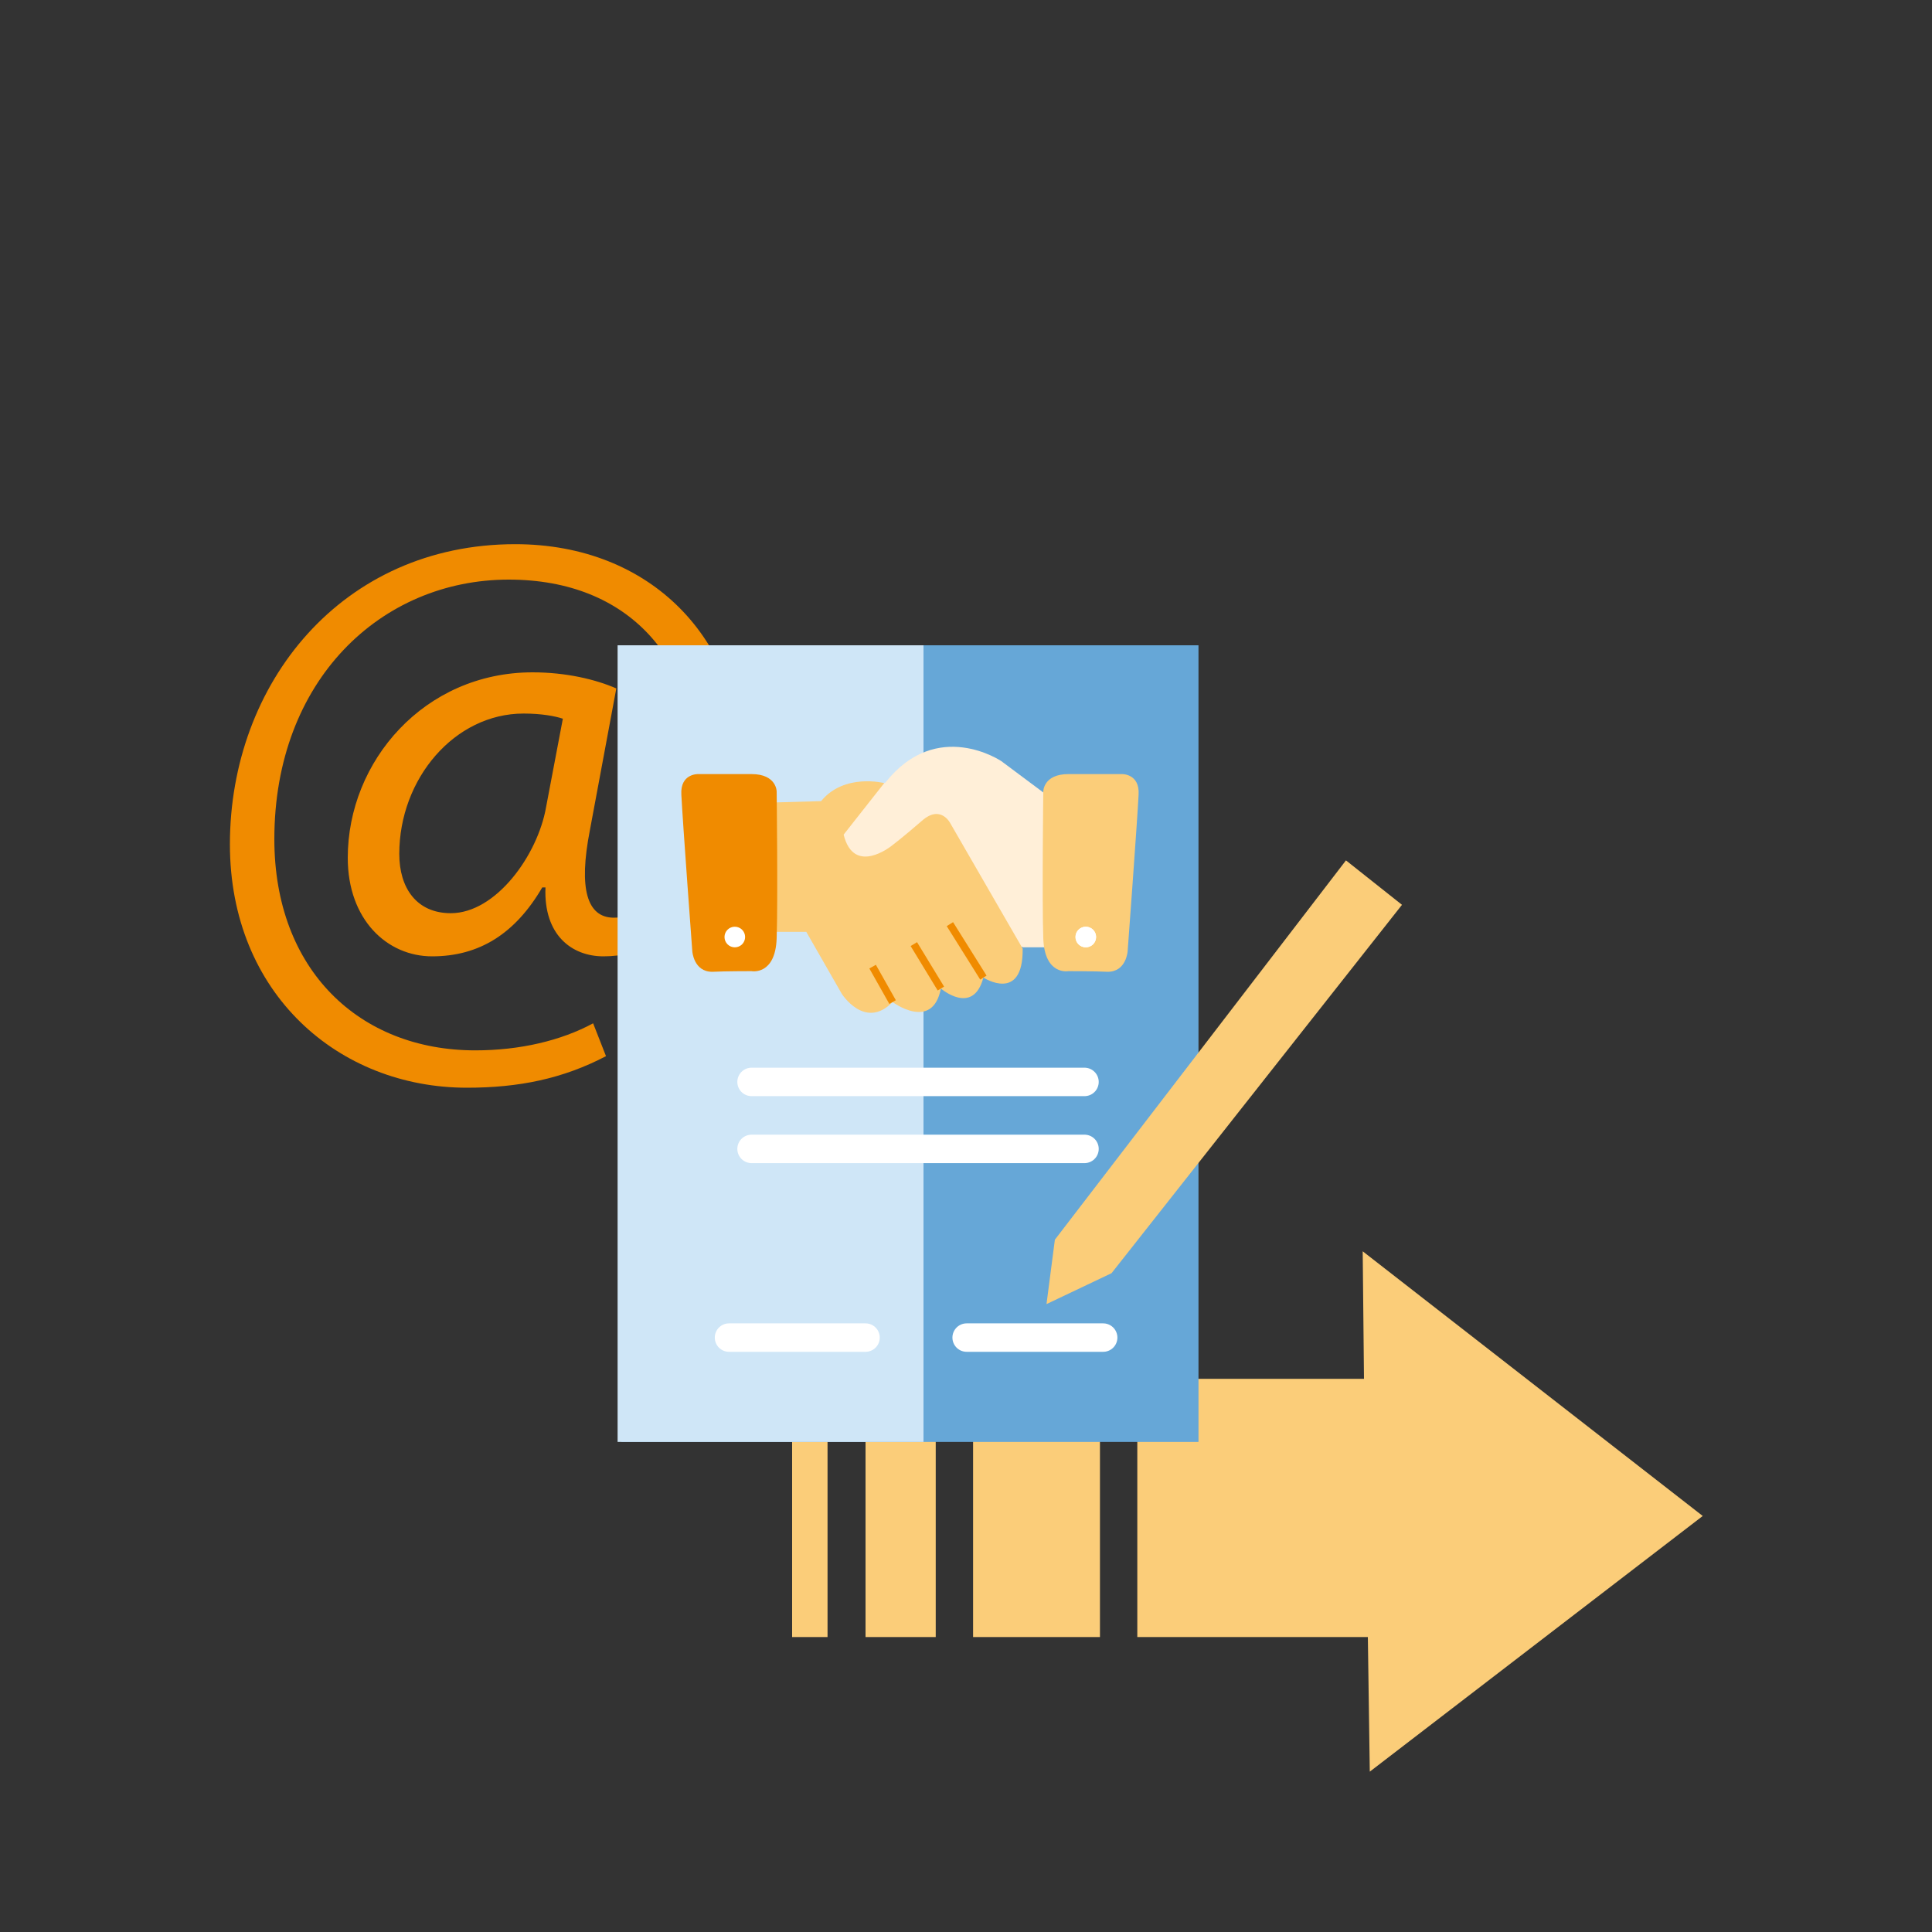 <?xml version="1.0" encoding="utf-8"?>
<!-- Generator: Adobe Illustrator 27.1.1, SVG Export Plug-In . SVG Version: 6.00 Build 0)  -->
<svg version="1.1" id="Lager_1" xmlns="http://www.w3.org/2000/svg" xmlns:xlink="http://www.w3.org/1999/xlink" x="0px" y="0px"
	 viewBox="0 0 300 300" style="enable-background:new 0 0 300 300;" xml:space="preserve">
<rect x="0" y="0" width="300" height="300" fill="#333333" stroke="none"/>
<style type="text/css">
	.st0{display:none;}
	.st1{display:inline;}
	.st2{fill:#CFE6F7;}
	.st3{fill:#66A7D7;}
	.st4{fill:#FFFFFF;}
	.st5{fill:#FBCD79;}
	.st6{fill:none;stroke:#FBCD79;stroke-width:5.89;stroke-miterlimit:10;}
	.st7{display:inline;fill:#FBCD79;}
	.st8{fill:#F08B00;}
	.st9{fill:none;stroke:#FFFFFF;stroke-width:4.417;stroke-linecap:round;stroke-miterlimit:10;}
	.st10{fill:#F19000;}
	.st11{fill:#FFEFD8;}
	.st12{fill:none;stroke:#F08B00;stroke-width:1.162;stroke-miterlimit:10;}
</style>
<g class="st0">
	<g class="st1">
		<polygon class="st2" points="58.9,221.7 84,233.9 84,102.7 58.9,114.4 		"/>
		<polygon class="st3" points="131.5,218.9 93.2,237.8 93.2,102.7 131.5,126.4 		"/>
		<g>
			<polygon class="st4" points="112.8,147.2 106.4,146.7 106.4,125.5 112.8,131 			"/>
			<polygon class="st4" points="119.9,147.8 116,147.5 116,133.6 119.9,136.9 			"/>
		</g>
		<polygon class="st3" points="166.4,201.6 139.1,215.1 139.1,131.2 166.4,148.1 		"/>
	</g>
	<g class="st1">
		<g>
			<circle class="st5" cx="231.3" cy="66.9" r="24.8"/>
			<line class="st6" x1="226.1" y1="72.3" x2="161" y2="141.4"/>
			<circle class="st5" cx="155.2" cy="147.5" r="24.8"/>
		</g>
		<line class="st6" x1="160.1" y1="156.9" x2="184.7" y2="233.4"/>
		<circle class="st5" cx="187.3" cy="241.8" r="24.8"/>
	</g>
</g>
<g class="st0">
	<path class="st7" d="M72.8,224.2l3.4,1c6,1.9,15.8,4.4,27.8,5.8c11.4,1.4,22.7,1.4,33.5,0.3c13.4-1.5,26.1-4.9,37.7-10.2
		c16.6-7.6,31.2-19.2,43.5-34.4l-11.5-9.8l64.4-36.6L256,213.5l-12.5-9.2c-6.1,7.3-25.6,28.8-53.6,41.7
		c-19.5,8.9-40.7,12.1-61.5,9.1c-10.6-1.5-21-4.6-31-9.2c-10.3-4.7-20.2-11-29.4-18.7L57,217.9L72.8,224.2z"/>
	<g class="st1">
		<g>
			<g>
				<path class="st3" d="M134.7,175.9l0,4.2c0,0.3,0,0.6-0.1,0.9l0.1-0.1l0,6.1c3.5,0.6,7.5,1,12,1c16.6,0,26.9-5,26.9-8.6l0-8.7
					c-5.5,4.1-16.4,6.2-26.9,6.2C142.7,176.9,138.6,176.6,134.7,175.9z"/>
				<path class="st3" d="M134.7,190.9l0,4.2c0,0.3,0,0.6-0.1,0.9l0.1-0.1l0,6.1c3.5,0.6,7.5,1,12,1c16.6,0,26.9-5,26.9-8.6l0-8.7
					c-5.5,4.1-16.4,6.2-26.9,6.2C142.7,191.9,138.6,191.5,134.7,190.9z"/>
				<path class="st3" d="M134.7,161l0,4.4c0,0.2,0,0.4,0,0.6l0.1,0l0,6.1c3.5,0.6,7.5,1,12,1c16.6,0,26.9-5,26.9-8.6l0-8.7
					c-5.5,4.1-16.4,6.2-26.9,6.2C142.7,161.9,138.6,161.6,134.7,161z"/>
				<path class="st3" d="M119.9,96.3v9c0.4,3.6,10.6,8.4,26.8,8.4c16.6,0,26.9-5,26.9-8.6l0-8.7c-5.5,4.1-16.4,6.2-26.8,6.2
					C136.3,102.5,125.4,100.3,119.9,96.3z"/>
				<path class="st3" d="M134.7,146l0,4.6c0,0.2,0,0.4,0,0.6l0.1,0l0,5.9c3.5,0.6,7.5,1,12,1c16.6,0,26.9-5,26.9-8.6l0-8.7
					c-5.5,4.1-16.4,6.2-26.9,6.2C142.7,147,138.6,146.6,134.7,146z"/>
				<path class="st3" d="M119.9,111v9c0.4,3.6,10.6,8.4,26.8,8.4c16.6,0,26.9-5,26.9-8.6l0-8.7c-5.5,4.1-16.4,6.2-26.9,6.2
					C136.3,117.2,125.4,115.1,119.9,111z"/>
				<path class="st3" d="M131.1,130.3c2.4,1.6,3.7,3.5,3.7,5.6c0,0.2,0,0.4,0,0.6l0.1,0l0,5.7c3.5,0.6,7.5,1,12,1
					c16.6,0,26.9-5,26.9-8.6l0-8.7c-5.5,4.1-16.4,6.2-26.9,6.2C141.4,132,135.9,131.4,131.1,130.3z"/>
			</g>
			<g>
				<path class="st3" d="M93.1,206.6l0,4.4c0,0.2,0,0.4,0,0.6l0.1,0l0,6.1c3.5,0.6,7.5,1,12,1c16.6,0,26.9-5,26.9-8.6l0-8.7
					c-5.5,4.1-16.4,6.2-26.9,6.2C101.1,207.5,97,207.2,93.1,206.6z"/>
				<path class="st3" d="M78.3,141.9v9c0.4,3.6,10.6,8.4,26.8,8.4c16.6,0,26.9-5,26.9-8.6l0-8.7c-5.5,4.1-16.4,6.2-26.8,6.2
					C94.7,148.1,83.8,146,78.3,141.9z"/>
				<path class="st3" d="M93.1,191.6l0,4.6c0,0.2,0,0.4,0,0.6l0.1,0l0,5.9c3.5,0.6,7.5,1,12,1c16.6,0,26.9-5,26.9-8.6l0-8.7
					c-5.5,4.1-16.4,6.2-26.9,6.2C101.1,192.6,97,192.3,93.1,191.6z"/>
				<path class="st3" d="M78.3,156.7v9c0.4,3.6,10.6,8.4,26.8,8.4c16.6,0,26.9-5,26.9-8.6l0-8.7c-5.5,4.1-16.4,6.2-26.9,6.2
					C94.7,162.9,83.8,160.7,78.3,156.7z"/>
				<path class="st3" d="M89.4,175.9c2.4,1.6,3.7,3.5,3.7,5.6c0,0.2,0,0.4,0,0.6l0.1,0l0,5.7c3.5,0.6,7.5,1,12,1
					c16.6,0,26.9-5,26.9-8.6l0-8.7c-5.5,4.1-16.4,6.2-26.9,6.2C99.8,177.6,94.3,177,89.4,175.9z"/>
			</g>
		</g>
		<g>
			<path class="st3" d="M142.1,86.2c-0.7,0.3-1,0.6-1,1c0,0.3,0.3,0.6,0.9,0.9c0.6,0.3,1.5,0.5,2.7,0.7l0.6,0.1v-3.3l-0.6,0.1
				C143.6,85.7,142.7,85.9,142.1,86.2z"/>
			<path class="st3" d="M152.3,91.9c-0.7-0.3-1.9-0.5-3.6-0.7l-0.5-0.1v3.7l0.5,0c1.4-0.1,2.5-0.3,3.4-0.6c0.9-0.3,1.3-0.7,1.3-1.2
				C153.4,92.6,153,92.2,152.3,91.9z"/>
			<path class="st3" d="M146.8,81.6c-16.6,0-26.9,5-26.9,8.6c0,3.6,10.2,8.6,26.9,8.6c16.6,0,26.8-5,26.8-8.6
				C173.6,86.7,163.4,81.6,146.8,81.6z M156.2,95.1c-1.8,0.7-4.4,1.1-7.6,1.2l-0.4,0v1.2h-2.9v-1.1l-0.4,0c-2.8-0.1-5-0.4-6.8-1
				c-1.7-0.6-2.8-1.3-3.4-2.3l5.7-0.2c0.3,0.4,0.8,0.8,1.6,1.1c0.8,0.3,1.7,0.6,2.7,0.7l0.6,0.1v-3.9l-0.3,0
				c-3.3-0.3-5.7-0.8-7.2-1.4c-1.5-0.6-2.3-1.4-2.3-2.2c0-0.9,0.9-1.6,2.6-2.2c1.7-0.6,4-0.9,6.9-1l0.4,0v-1.1h2.9V84l0.4,0
				c2.5,0.1,4.5,0.4,6.1,0.9c1.4,0.4,2.4,1,2.9,1.8l-5.5,0.2c-0.5-0.6-1.6-1.1-3.3-1.3l-0.6-0.1v3.6l0.3,0c4,0.4,6.8,0.8,8.3,1.4
				c1.4,0.5,2.1,1.3,2.1,2.1C158.9,93.6,158,94.5,156.2,95.1z"/>
		</g>
		<g>
			<path class="st3" d="M62.1,176.6l-0.6,0.1c-1.1,0.1-2,0.3-2.6,0.6c-0.7,0.3-1,0.6-1,1c0,0.3,0.3,0.6,0.9,0.9
				c0.6,0.3,1.5,0.5,2.7,0.7l0.6,0.1V176.6z"/>
			<path class="st3" d="M68.9,185.2c0.9-0.3,1.3-0.7,1.3-1.2c0-0.4-0.4-0.8-1.1-1.1c-0.7-0.3-1.9-0.5-3.6-0.7l-0.5-0.1v3.7l0.5,0
				C66.9,185.8,68,185.6,68.9,185.2z"/>
			<path class="st3" d="M63.5,190.1c16.6,0,26.8-5,26.8-8.6c0-3.6-10.2-8.6-26.8-8.6c-16.6,0-26.9,5-26.9,8.6
				C36.7,185.1,46.9,190.1,63.5,190.1z M61.7,181.9c-3.3-0.3-5.7-0.8-7.2-1.4c-1.5-0.6-2.3-1.4-2.3-2.2c0-0.9,0.9-1.6,2.6-2.2
				c1.7-0.6,4-0.9,6.9-1l0.4,0V174H65v1.1l0.4,0c2.5,0.1,4.5,0.4,6.1,0.9c1.4,0.4,2.4,1,2.9,1.8l-5.5,0.2c-0.5-0.6-1.6-1.1-3.3-1.3
				l-0.6-0.1v3.6l0.3,0c4,0.4,6.8,0.8,8.3,1.4c1.4,0.6,2.1,1.3,2.1,2.1c0,1-0.9,1.8-2.7,2.5c-1.8,0.7-4.4,1.1-7.6,1.2l-0.4,0v1.2
				h-2.9v-1.1l-0.4,0c-2.8-0.1-5-0.4-6.8-1c-1.7-0.6-2.8-1.3-3.4-2.3l5.7-0.2c0.3,0.4,0.8,0.8,1.6,1.1c0.8,0.3,1.7,0.6,2.7,0.7
				l0.6,0.1V182L61.7,181.9z"/>
			<path class="st3" d="M36.7,187.5v9c0.4,3.6,10.6,8.4,26.8,8.4c16.6,0,26.9-5,26.9-8.6l0-8.7c-5.5,4.1-16.4,6.2-26.8,6.2
				C53.1,193.7,42.2,191.6,36.7,187.5z"/>
			<path class="st3" d="M36.7,202.3v9c0.4,3.6,10.6,8.4,26.8,8.4c16.6,0,26.9-5,26.9-8.6l0-8.7c-5.5,4.1-16.4,6.2-26.9,6.2
				C53.1,208.5,42.2,206.3,36.7,202.3z"/>
			<path class="st3" d="M36.7,217v7.3c0,0,0,0.1,0,0.1c0,0.1,0,0.1,0,0.2v1.2c0,3.6,10.2,8.6,26.8,8.6c16.6,0,26.9-5,26.9-8.6l0-8.7
				c-5.5,4.1-16.4,6.2-26.9,6.2C53.1,223.2,42.2,221.1,36.7,217z"/>
		</g>
		<g>
			<path class="st3" d="M110.7,137.5c-0.7-0.3-1.9-0.5-3.6-0.7l-0.5-0.1v3.7l0.5,0c1.4-0.1,2.5-0.3,3.4-0.6c0.9-0.3,1.3-0.7,1.3-1.2
				C111.8,138.2,111.4,137.8,110.7,137.5z"/>
			<path class="st3" d="M100.4,131.8c-0.7,0.3-1,0.6-1,1c0,0.3,0.3,0.6,0.9,0.9c0.6,0.3,1.5,0.5,2.7,0.7l0.6,0.1v-3.3l-0.6,0.1
				C102,131.3,101.1,131.5,100.4,131.8z"/>
			<path class="st3" d="M105.2,127.3c-16.6,0-26.9,5-26.9,8.6c0,3.6,10.2,8.6,26.9,8.6c16.6,0,26.8-5,26.8-8.6
				C132,132.3,121.8,127.3,105.2,127.3z M114.5,140.8c-1.8,0.7-4.4,1.1-7.6,1.2l-0.4,0v1.2h-2.9v-1.1l-0.4,0c-2.8-0.1-5-0.4-6.8-1
				c-1.7-0.6-2.8-1.3-3.4-2.3l5.7-0.2c0.3,0.4,0.8,0.8,1.6,1.1c0.8,0.3,1.7,0.6,2.7,0.7l0.6,0.1v-3.9l-0.3,0
				c-3.3-0.3-5.7-0.8-7.2-1.4c-1.5-0.6-2.3-1.4-2.3-2.2c0-0.9,0.9-1.6,2.6-2.2c1.7-0.6,4-0.9,6.9-1l0.4,0v-1.1h2.9v1.1l0.4,0
				c2.5,0.1,4.5,0.4,6.1,0.9c1.4,0.4,2.4,1,2.9,1.8l-5.5,0.2c-0.5-0.6-1.6-1.1-3.3-1.3l-0.6-0.1v3.6l0.3,0c4,0.4,6.8,0.8,8.3,1.4
				c1.4,0.5,2.1,1.3,2.1,2.1C117.3,139.3,116.4,140.1,114.5,140.8z"/>
		</g>
	</g>
</g>
<g>
	<g>
		<path class="st8" d="M94.1,164c-6.7,3.5-13.5,4.9-21.6,4.9c-19.9,0-36.8-14.6-36.8-37.8c0-25,17.4-46.6,44.3-46.6
			c21.1,0,35.3,14.8,35.3,35.1c0,18.2-10.2,28.9-21.6,28.9c-4.9,0-9.3-3.3-9-10.7h-0.5c-4.2,7.2-9.8,10.7-17.1,10.7
			c-7,0-13.1-5.7-13.1-15.3c0-15,11.9-28.8,28.7-28.8c5.2,0,9.8,1.1,13,2.5l-4.1,22c-1.8,9.2-0.4,13.5,3.6,13.6
			c6.2,0.1,13.1-8.1,13.1-22.2C108.4,102.6,97.8,90,79,90c-19.8,0-36.4,15.6-36.4,40.3c0,20.3,13.2,32.8,31.2,32.8
			c6.9,0,13.3-1.5,18.3-4.2L94.1,164z M87.4,111.6c-1.2-0.4-3.3-0.8-6.1-0.8c-10.7,0-19.3,10.1-19.3,21.8c0,5.3,2.7,9.2,8,9.2
			c7,0,13.5-9,14.8-16.5L87.4,111.6z"/>
	</g>
	<g>
		<rect x="151.1" y="214.1" class="st5" width="19.7" height="40.1"/>
		<rect x="134.4" y="214.1" class="st5" width="10.9" height="40.1"/>
		<rect x="123" y="214.1" class="st5" width="5.5" height="40.1"/>
		<polygon class="st5" points="211.8,214.1 176.6,214.1 176.6,254.2 212.4,254.2 212.7,275.1 264.4,235.4 211.6,194.3 		"/>
	</g>
	<rect x="96.5" y="100.2" class="st3" width="89.6" height="123.7"/>
	<rect x="95.9" y="100.2" class="st2" width="47.5" height="123.7"/>
	<line class="st9" x1="116.7" y1="168" x2="168.4" y2="168"/>
	<line class="st9" x1="116.7" y1="178.4" x2="168.4" y2="178.4"/>
	<line class="st9" x1="113.2" y1="207.7" x2="134.4" y2="207.7"/>
	<line class="st9" x1="150.1" y1="207.7" x2="171.3" y2="207.7"/>
	<path class="st10" d="M176.4,104.9"/>
	<g>
		<path class="st11" d="M158.9,147.1h3.3v-23.9l-6.7-5c0,0-10-6.8-18,3.3l-11.3,6.3l2.4,9.7L158.9,147.1z"/>
		<path class="st5" d="M165.9,150.8c0,0-3.7,0.7-3.9-5.1c-0.2-5.8,0-22.8,0-22.8s0-2.7,3.9-2.7s8.3,0,8.3,0s2.8-0.1,2.6,3.2
			c-0.2,4.1-1.7,24.3-1.7,24.3s-0.2,3.2-3.1,3.2C170.1,150.8,165.9,150.8,165.9,150.8z"/>
		<path class="st5" d="M120.4,124.6v20.1h4.8l5.5,9.6c0,0,3.6,5.7,7.9,1.3c0,0,6.2,4.6,7.5-2.1c0,0,5,4.3,6.6-1.7c0,0,6.2,4,6.1-4.5
			l-11.2-19.4c0,0-1.5-3.1-4.5-0.4c-3,2.6-4.6,3.8-4.6,3.8s-5.9,4.8-7.5-1.7l6.3-8c0,0-6.2-1.6-9.8,2.8L120.4,124.6z"/>
		<path class="st8" d="M116.7,150.8c0,0,3.7,0.7,3.9-5.1c0.2-5.8,0-22.8,0-22.8s0-2.7-3.9-2.7s-8.3,0-8.3,0s-2.8-0.1-2.6,3.2
			c0.2,4.1,1.7,24.3,1.7,24.3s0.2,3.2,3.1,3.2C112.5,150.8,116.7,150.8,116.7,150.8z"/>
		<circle class="st4" cx="168.6" cy="145.5" r="1.6"/>
		<circle class="st4" cx="168.6" cy="145.5" r="1.6"/>
		<circle class="st4" cx="114.1" cy="145.5" r="1.6"/>
		<line class="st12" x1="152.7" y1="151.8" x2="147.5" y2="143.5"/>
		<line class="st12" x1="146.1" y1="153.5" x2="141.9" y2="146.6"/>
		<line class="st12" x1="138.6" y1="155.6" x2="135.5" y2="150.1"/>
	</g>
	<polyline class="st5" points="217.7,140.5 172.6,197.7 162.5,202.5 163.8,192.5 209,133.6 	"/>
</g>
</svg>
